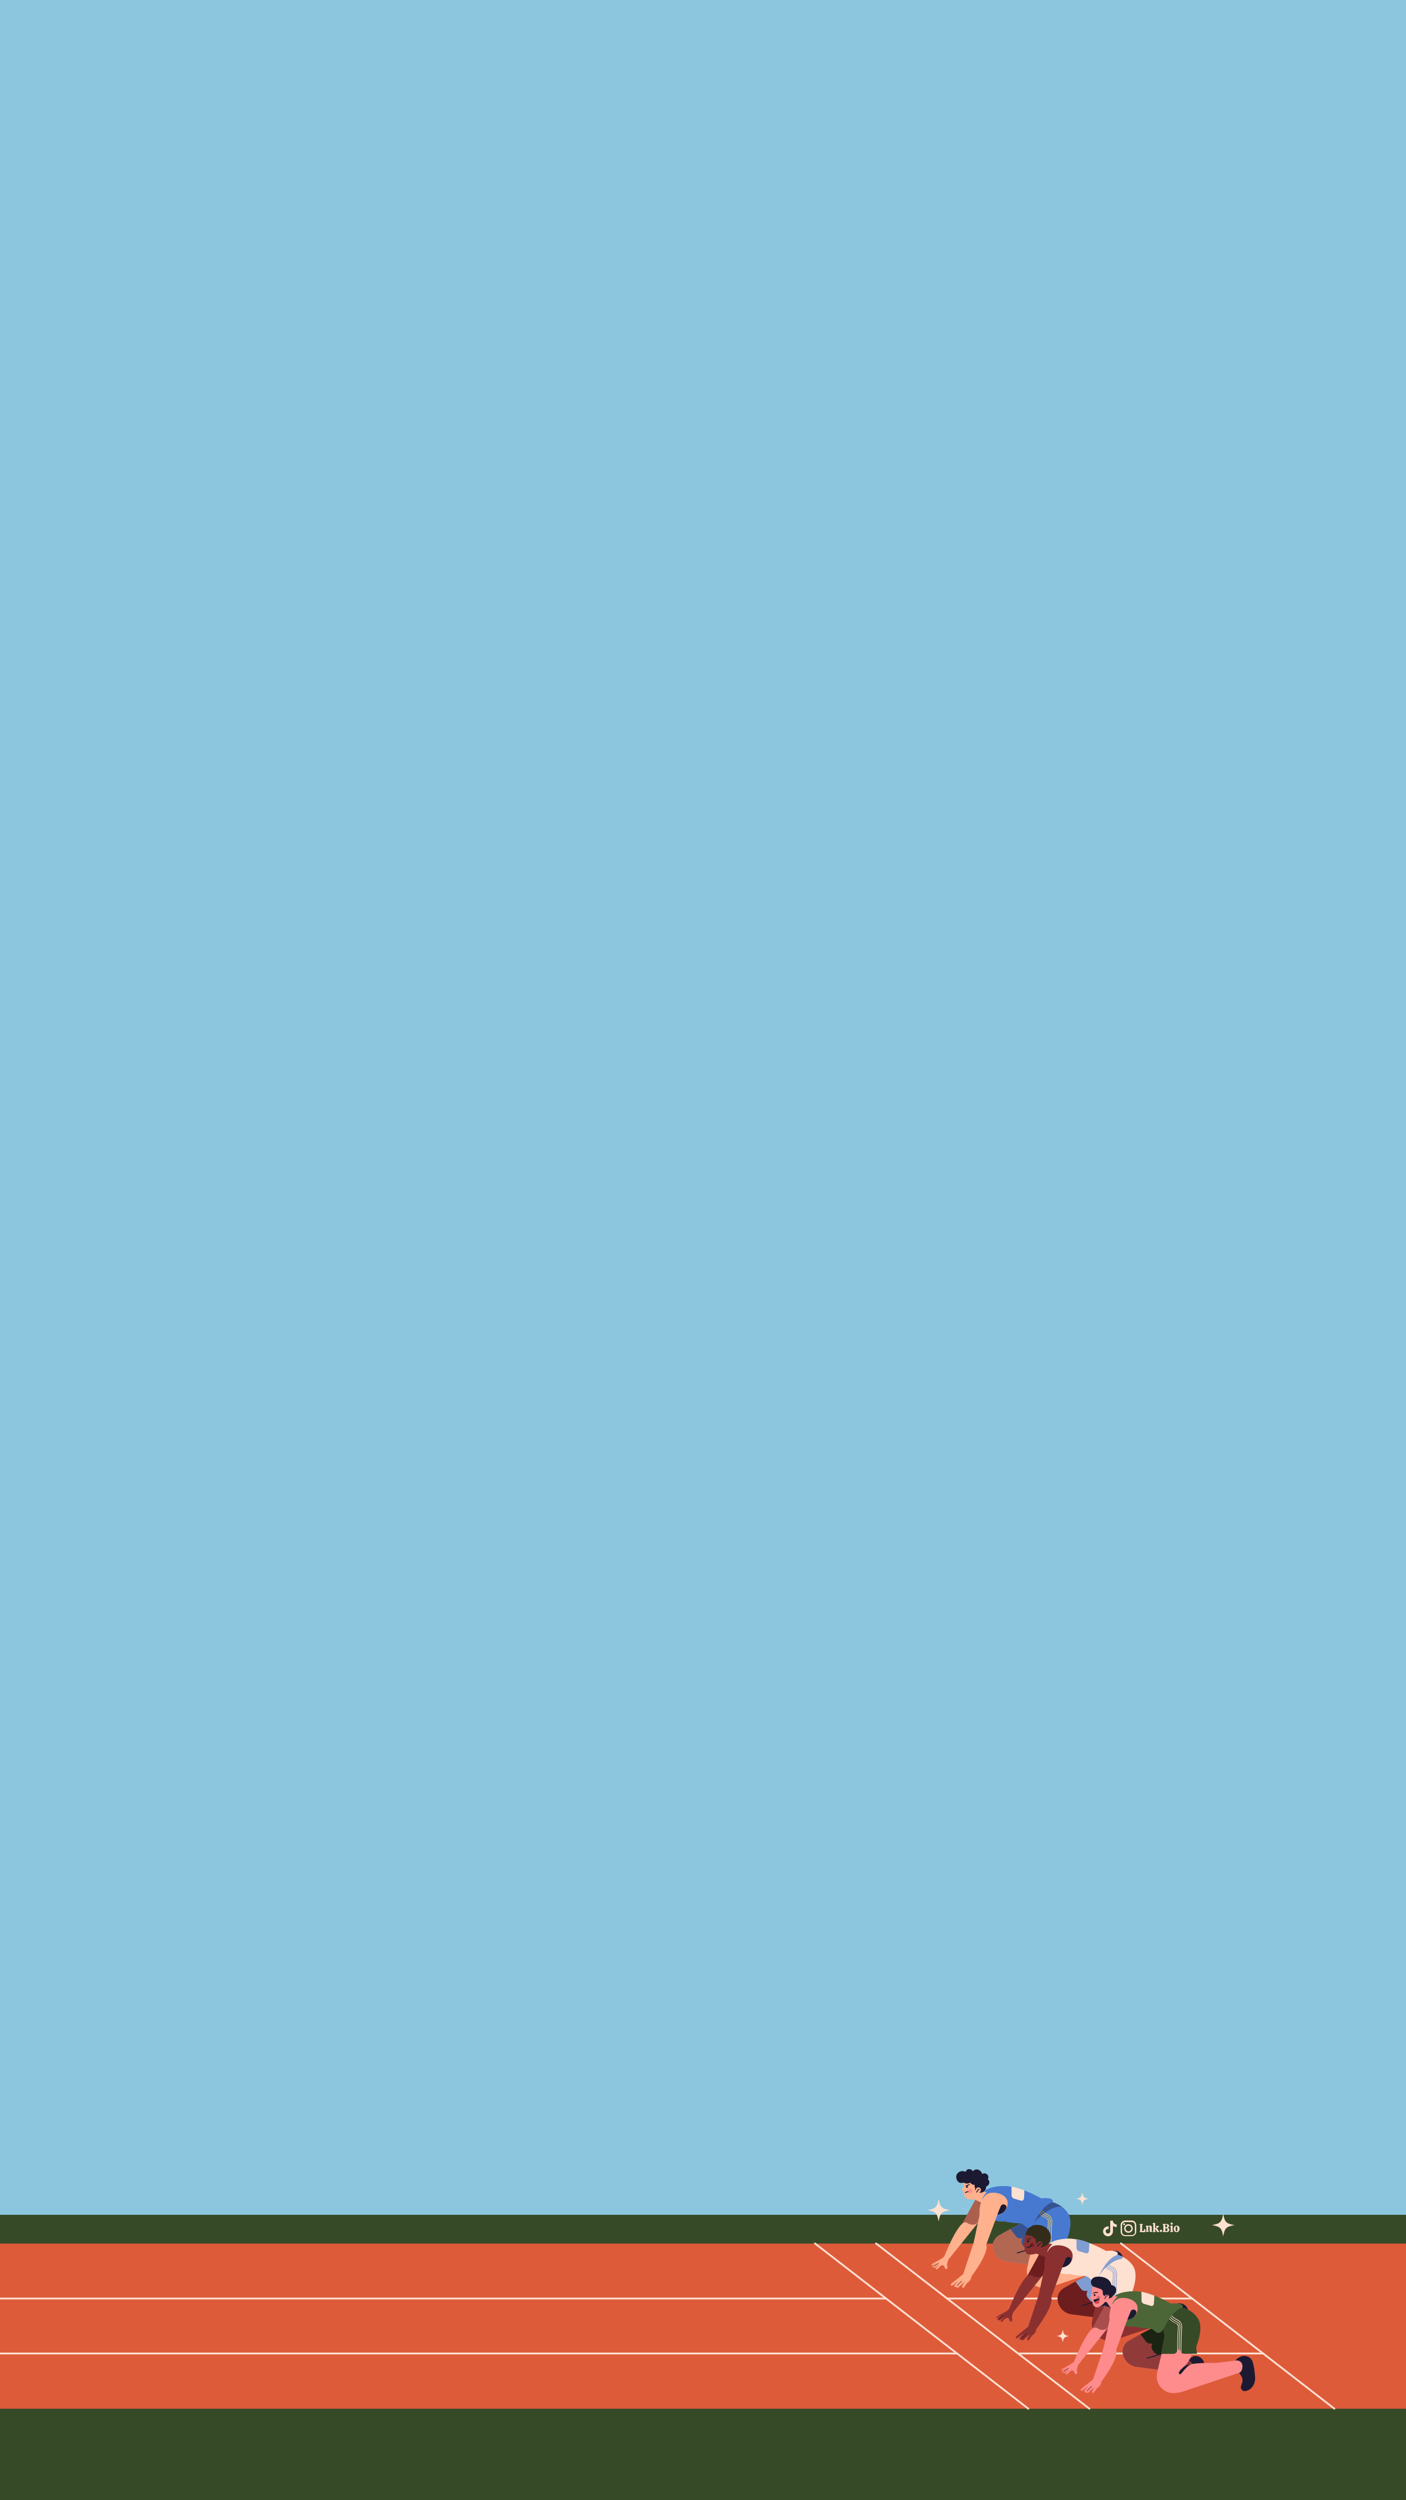 <?xml version="1.0" encoding="utf-8"?>
<!-- Generator: Adobe Illustrator 27.7.0, SVG Export Plug-In . SVG Version: 6.00 Build 0)  -->
<svg version="1.1" id="Layer_2_00000096744629998584626820000009151952678587010199_"
	 xmlns="http://www.w3.org/2000/svg" xmlns:xlink="http://www.w3.org/1999/xlink" x="0px" y="0px" viewBox="0 0 1080 1920"
	 style="enable-background:new 0 0 1080 1920;" xml:space="preserve">
<style type="text/css">
	.st0{clip-path:url(#XMLID_00000028289321812663662740000018217780231906116252_);}
	.st1{fill:#374A28;}
	.st2{fill:#DE5B3A;}
	.st3{fill:none;stroke:#FFE1D1;stroke-width:1.39;stroke-linecap:round;stroke-linejoin:round;stroke-miterlimit:10;}
	.st4{fill:#4779D1;}
	.st5{fill:#FFB08C;}
	.st6{opacity:0.48;fill:#4D0909;enable-background:new    ;}
	.st7{fill:#1C1A33;}
	.st8{fill:none;stroke:#1C1A33;stroke-width:0.695;stroke-miterlimit:10;}
	.st9{fill:none;stroke:#1C1A33;stroke-width:0.695;stroke-linecap:round;stroke-linejoin:round;stroke-miterlimit:10;}
	.st10{fill:#FF8C8C;}
	.st11{opacity:0.62;}
	.st12{fill:#4D0909;}
	.st13{opacity:0.43;fill:#4D0909;enable-background:new    ;}
	.st14{opacity:0.4;fill:#1C1A33;enable-background:new    ;}
	.st15{fill:#FFCE42;}
	.st16{fill:#FFE1D1;}
	.st17{fill:#8A3030;}
	.st18{fill:#332C1A;}
	.st19{fill:none;stroke:#332C1A;stroke-width:0.695;stroke-miterlimit:10;}
	.st20{fill:#809DD1;}
	.st21{fill:#4C6637;}
	.st22{opacity:0.26;fill:#4D0909;enable-background:new    ;}
	.st23{opacity:0.62;fill:#4D0909;enable-background:new    ;}
	.st24{fill:#1B2413;}
	.st25{fill:none;stroke:#1C1A33;stroke-width:0.521;stroke-linecap:round;stroke-linejoin:round;stroke-miterlimit:10;}
	.st26{fill:#D64545;}
</style>
<g>
	<defs>
		<rect id="XMLID_00000062877073648955441160000006652526706364159385_" width="1080" height="1920"/>
	</defs>
	<use xlink:href="#XMLID_00000062877073648955441160000006652526706364159385_"  style="overflow:visible;fill:#8CC6DE;"/>
	<clipPath id="XMLID_00000019637251780494350360000002770021389340899466_">
		<use xlink:href="#XMLID_00000062877073648955441160000006652526706364159385_"  style="overflow:visible;"/>
	</clipPath>
	<g style="clip-path:url(#XMLID_00000019637251780494350360000002770021389340899466_);">
		<g>
			<rect x="-230.5" y="1700.8" class="st1" width="1310.5" height="219.2"/>
			<rect x="-230.5" y="1722.9" class="st2" width="1310.5" height="126.8"/>
			<g>
				<line class="st3" x1="626" y1="1722.8" x2="789.9" y2="1849.7"/>
				<line class="st3" x1="672.9" y1="1722.8" x2="836.8" y2="1849.7"/>
				<line class="st3" x1="861.1" y1="1722.8" x2="1025" y2="1849.7"/>
				<g>
					<line class="st3" x1="727.5" y1="1765.1" x2="915.7" y2="1765.1"/>
					<line class="st3" x1="-230.5" y1="1765.1" x2="680.6" y2="1765.1"/>
					<line class="st3" x1="783" y1="1807.3" x2="970.4" y2="1807.3"/>
					<line class="st3" x1="-230.5" y1="1807.3" x2="735.2" y2="1807.3"/>
				</g>
			</g>
			<g>
				<g>
					<path class="st4" d="M774,1678.9c-6.4-0.5-14.8,0.4-18.4,4.3l10.9,1.5L774,1678.9z"/>
					<path class="st5" d="M722.1,1738.5l-4,3c-0.7,0.1-1.1-0.1-1-0.7c-0.6,0.1-1-0.1-1-0.6l3.6-2.5l-3.5,1.7c-0.2,0.1-0.4,0.1-0.6,0
						c0,0-0.1-0.1-0.2-0.1c-0.1-0.1-0.1-0.3,0.1-0.4c1.5-1,7-4,7-4c0.1-0.1,0.2-0.1,0.3-0.2l1.5-1c0.6-0.4,1-1,1.3-1.6
						c8.8-21.6,13.5-24.4,13.5-24.4l10.8-19.6l10.6,7.3l-32,39.8c0,0-1.1,3.6-1.1,3.8c0,0.1,0.3,1.1,0.4,1.9c0.2,0.6-0.3,1.3-1,1.5
						c-0.4,0.1-0.7-0.1-0.8-0.4l-0.6-1.4c-0.4-1-1.5-1.3-2.6-0.8l-2.9,2.7c-0.2,0.2-0.5,0.3-0.8,0.1l0,0c-0.3-0.2-0.4-0.7-0.1-1
						L722.1,1738.5z"/>
					<path class="st6" d="M739.1,1707.5l10.8-19.6l10.6,7.3l-8.8,11c-2.1,2.6-5.8,2.9-8.6,0.9
						C742.1,1706.4,740.6,1706.4,739.1,1707.5z"/>
					<g>
						<path class="st5" d="M740.3,1676.1l-0.1,2.9c0,0.8-0.4,1.5-0.9,2.1l-0.3,0.3c-0.3,0.3-0.3,0.8,0.1,1l1.1,0.6l0.6,2.9
							c0.4,1.8,2,3.1,3.8,3.1h3.5c0.4,0,0.8,0.1,1.1,0.3l5.5,2.6l5.2-7.5l-4.2-1.7l-8.6-9.3L740.3,1676.1z"/>
						<path class="st7" d="M740.3,1676.1c2.4,1.4,4.5,0.4,5-0.1c0.4,1,2,2,3.3,1.7c-0.3,1.1,0.5,2.9,0.5,2.9l-0.1,0.8
							c-0.1,0.6,0.2,1.3,0.8,1.6l1.8,0.8c0.2,0.1,0.4,0.1,0.6,0.1c1.2,0.1,5.1-0.2,5.4-4.9c2.7-0.9,3.1-4.3,1.2-5.4
							c1.7-3.3-2.1-5.8-4.3-4.1c-1-3.4-5-4.8-7.1-2.2c-2.4-2.7-4.9-1.6-5.7,0.5c-3.6-1.8-7.5,1-7.2,4.1S736.6,1677.1,740.3,1676.1z"
							/>
						<line class="st8" x1="744.8" y1="1677.5" x2="741.8" y2="1678.7"/>
						<circle class="st7" cx="742.8" cy="1679.4" r="0.7"/>
						<path class="st9" d="M741.6,1683.7c0,0,1.3-0.8,2.9-0.7"/>
						<path class="st5" d="M748.6,1683.2l1.2-2.4c0.5-1.1,1.9-1.4,2.9-0.7l0,0c0.9,0.6,1.1,1.9,0.4,2.8l-1.6,2L748.6,1683.2z"/>
						<path class="st9" d="M752.1,1681.2c0,0-1,0.5-1.9,2.2"/>
						<circle class="st10" cx="745.3" cy="1682.5" r="1.6"/>
					</g>
					<g class="st11">
						<path class="st12" d="M717.5,1740.7C717.6,1740.7,717.6,1740.7,717.5,1740.7l3.5-2.5c0.1-0.1,0.1-0.3,0.1-0.4
							c-0.1-0.1-0.3-0.1-0.4-0.1l-3.4,2.4c-0.1,0.1-0.1,0.3-0.1,0.4C717.3,1740.7,717.4,1740.7,717.5,1740.7z"/>
					</g>
					<path class="st7" d="M813.3,1732.4c0,0,0.1-2.3,3.7-3.7c1.2-0.4,2.7-0.4,4,0.2l0,0c1.7,0.7,3.1,2.1,3.8,3.8
						c1.3,3.2,2.3,6.4,3,9.6c0.5,2.4,0.1,4.7-1.2,6.3c-0.8,1-2.1,1.9-4,2.1c-0.4,0.1-1-0.1-1.3-0.3h-0.1c-1.1-0.6-1.7-1.9-1.5-2.9
						l0.4-1.9c0.3-1.4-0.1-2.9-1.1-4.1l-3.6-4.6L813.3,1732.4z"/>
					<path class="st5" d="M793.8,1702.7c0,0-16,7.8-26.6,14c-3.4,2-5.3,6-4.6,10c0,0.1,0,0.1,0.1,0.2c1,5.2,5.2,9.2,10.4,9.9
						c10.9,1.5,30.5,4,43.3,4c0,0,0.3-2.4-0.1-4.9c-0.3-1.9-1.5-3.5-3.3-4.1l-17.2-6.1l7.1-2.6L793.8,1702.7z"/>
					<path class="st13" d="M793.8,1702.7c0,0-16,7.8-26.6,14c-3.4,2-5.3,6-4.6,10c0,0.1,0,0.1,0.1,0.2c1,5.2,5.2,9.2,10.4,9.9
						c10.9,1.5,30.5,4,43.3,4c0,0,0.3-2.4-0.1-4.9c-0.3-1.9-1.5-3.5-3.3-4.1l-17.2-6.1l7.1-2.6L793.8,1702.7z"/>
					<line class="st9" x1="792.7" y1="1726.7" x2="781.4" y2="1730.1"/>
					<path class="st7" d="M848.6,1733.2c0,0,0.5-2.8,5.2-4.5c1.6-0.6,3.3-0.4,4.9,0.2l0,0c1.9,0.8,3.4,2.6,3.9,4.6
						c1,3.9,1.5,7.8,1.7,11.6c0.1,2.8-0.8,5.7-2.7,7.7c-1.2,1.3-2.9,2.4-5.2,2.6c-0.6,0.1-1.1-0.1-1.6-0.4l-0.1-0.1
						c-1.2-0.8-1.7-2.2-1.2-3.5l0.8-2.3c0.6-1.7,0.4-3.5-0.5-5l-3.5-5.6L848.6,1733.2z"/>
					<path class="st5" d="M794.3,1720.2c-2,6.9-3.8,14.1-5.3,21.5c-1.5,7.8,4.5,15.1,12.4,15.1l0,0c2.6,0,5-0.4,7.5-1.2l43.2-14.4
						c0.7-0.3,1.3-0.8,1.7-1.5c0.4-1,0.9-2.3,0.8-3.8c-0.1-2.6-2.4-4.5-5-4.1l-15.6,1.9c0,0-19.5-0.8-24.3,2.8
						c4.2-4,6.7-9.6,7.9-16.3H794.3z"/>
					<path class="st4" d="M785.5,1718.8l-1.4,0.1c-1.5,0.1-2.9-0.5-3.7-1.7l-4.2-5.5c8.9-4.8,17.6-9,17.6-9l9,20.4l-11.2,4
						c-1.7,0.6-3.6,0.1-4.7-1.4l-1.3-1.7c-1-1.3-1.1-3-0.4-4.5L785.5,1718.8z"/>
					<path class="st14" d="M785.5,1718.8l-1.4,0.1c-1.5,0.1-2.9-0.5-3.7-1.7l-4.2-5.5c8.9-4.8,17.6-9,17.6-9l9,20.4l-11.2,4
						c-1.7,0.6-3.6,0.1-4.7-1.4l-1.3-1.7c-1-1.3-1.1-3-0.4-4.5L785.5,1718.8z"/>
					<path class="st4" d="M819.7,1726.7h-10.1c-1.1,0-2.2-0.7-2.6-1.7l-1-2.4l-2.2,3.1c-0.5,0.7-1.4,1.1-2.3,1.1H792l2.6-13.6
						c-1-3.8-1.1-9.9-1.1-9.9c2.6-4.9,12.8-12.7,12.8-12.7s8.8,1.1,14,8.9c4.1,6.2,0.7,16.6-0.8,20.6c-0.4,1.1-0.5,2.2-0.3,3.4
						L819.7,1726.7z"/>
					<path class="st15" d="M803.7,1703.6c-2.4-1-4.6-2.6-6.4-4.8l-0.1-0.2c0.1-0.1,0.1-0.1,0.1-0.1l2.4-1.9l0.2,0.2
						c1.4,1.7,3.1,3,5,3.8c2.1,0.8,3.4,3.1,3.3,5.4c-0.4,4.8-0.6,13.7-0.6,20c-0.2-0.2-0.4-0.4-0.5-0.8c0-6.3,0.2-14.7,0.6-19.3
						c0.2-2.1-1-4-2.9-4.8s-3.6-2-5-3.7l-0.7,0.6c1.5,1.9,3.3,3.2,5.4,4c1.5,0.6,2.6,2.2,2.4,3.9c-0.4,4.5-0.6,11.6-0.6,17.4
						l-0.2-0.5l-0.3,0.4c0.1-5.7,0.2-12.8,0.6-17.3c0.1-1.5-0.7-2.9-2-3.4c-2.1-0.8-4-2.2-5.6-4.1l-0.7,0.6c1.7,2,3.7,3.5,6,4.4
						c1,0.4,1.6,1.4,1.5,2.5c-0.4,4.5-0.6,12.3-0.6,18.6l-0.5,0.7c0-6.4,0.2-14.7,0.6-19.3C804.9,1704.7,804.5,1703.8,803.7,1703.6z
						"/>
					<path class="st14" d="M793.7,1708c-0.3-2.6-0.3-4.8-0.3-4.8c2.6-4.9,12.8-12.7,12.8-12.7s5.3,0.7,10.1,4.6l0,0
						C810.7,1691.8,796.1,1703.2,793.7,1708z"/>
					<path class="st4" d="M758.3,1702.8c0,0,5.9,3.8,13.8,3.1c2.9,1,7.6,1.3,10.7,1.4c1.7,0.1,3.4,0.8,4.5,2.1
						c2.2,2.5,5.4,0.8,6.4-1.3c1-2.1,7-14.4,14-16.6c2.2-0.7,1.6-4.5-7.9-3.3c0,0-12.9-7.5-23-9s-18.4,0.6-22.3,9.4L758.3,1702.8z"
						/>
					<path class="st5" d="M766.1,1700.8c0,0,7-0.6,7.9-8s-9-10.1-14.3-8.6c-4.9,1.5-7.6,8.9-7.3,15.2c0.1,1.1,0,2.1-0.3,3.1
						l-4.1,19.3l-8.1,24.5l-9.3,7.5c-0.5,0.4-0.3,1.3,0.3,1.4l0,0c0.3,0.1,0.5,0,0.7-0.1l4.7-3.7l-2.9,3.4c-0.6,0.6-0.1,1.6,0.8,1.5
						c0.1,0,0.3,0,0.3-0.1c0.3,0.4,1,0.9,1.6,0.4c1.3-1.1,4.9-4.4,4.9-4.4l-1.9,3.4c-0.3,0.5,0,1.1,0.6,1.2l0,0
						c0.3,0.1,0.6-0.1,0.8-0.3l2.4-3.4c0,0,3-1.6,3.3-5c0,0,13.7-17.8,11.4-24.5L766.1,1700.8z"/>
					<g class="st11">
						<path class="st12" d="M735.2,1755.5c0.1,0,0.1,0,0.2-0.1l3.4-3.4c0.1-0.1,0.1-0.3,0-0.4s-0.3-0.1-0.4,0l-3.4,3.4
							c-0.1,0.1-0.1,0.3,0,0.4C735,1755.5,735.1,1755.5,735.2,1755.5z"/>
					</g>
					<path class="st7" d="M766.1,1700.8c0.4-1.3,1.5-4,2.6-6.6s5.2-1.3,4.3,1.5C772.1,1698.1,769.9,1700.1,766.1,1700.8z"/>
					<path class="st7" d="M809.6,1736.6c-2.4,2.4-4.7,4.1-3.5,5.7s4.7-6.3,9.7-7.7C815.8,1734.6,812.1,1734.9,809.6,1736.6z"/>
					<path class="st16" d="M786.8,1682L786.8,1682c0.1,2.2-0.1,4.7-0.3,6.4c-0.1,1.1-1.2,1.9-2.3,1.5l-5.2-1.5c-1.2-0.3-2-1.5-2-2.7
						c0-1.7,0.1-4.3-0.1-6.6C780.2,1679.7,783.6,1680.7,786.8,1682z"/>
				</g>
				<g>
					<path class="st16" d="M823.9,1719.3c-6.4-0.5-14.8,0.4-18.4,4.3l10.9,1.5L823.9,1719.3z"/>
					<path class="st17" d="M771.9,1778.9l-4,3c-0.7,0.1-1.1-0.1-1-0.7c-0.6,0.1-1-0.1-1-0.6l3.6-2.5l-3.5,1.7
						c-0.2,0.1-0.4,0.1-0.6,0c0,0-0.1-0.1-0.2-0.1c-0.1-0.1-0.1-0.3,0.1-0.4c1.5-1,7-4,7-4c0.1-0.1,0.2-0.1,0.3-0.2l1.5-1
						c0.6-0.4,1-1,1.3-1.6c8.8-21.6,13.5-24.4,13.5-24.4l10.8-19.6l10.6,7.3l-32,39.8c0,0-1.1,3.6-1.1,3.8c0,0.1,0.3,1.1,0.4,1.9
						c0.2,0.6-0.3,1.3-1,1.5c-0.4,0.1-0.7-0.1-0.8-0.4l-0.6-1.4c-0.4-1-1.5-1.3-2.6-0.8l-2.9,2.7c-0.2,0.2-0.5,0.3-0.8,0.1l0,0
						c-0.3-0.2-0.4-0.7-0.1-1L771.9,1778.9z"/>
					<path class="st6" d="M789,1747.9l10.8-19.6l10.6,7.3l-8.8,11c-2.1,2.6-5.8,2.9-8.6,0.9C792,1746.8,790.5,1746.8,789,1747.9z"/>
					<g>
						<path class="st17" d="M794.6,1717l-6.9-0.8c-0.6,0.8-1,3.4-0.8,5.2c0.1,0.4-0.1,0.7-0.4,1l-0.8,0.6c-0.4,0.3-0.3,0.9,0.1,1.2
							l1.1,0.8c0,1.5,0.3,4.9,2.4,6c1.6,0.8,4.8,0.1,6.1-0.3c0.4-0.1,0.8-0.1,1.2,0.1l8.5,3.3l4.4-10.6l-7.3-1.1L794.6,1717z"/>
						<circle class="st6" cx="792.7" cy="1724" r="1.5"/>
						<path class="st18" d="M787.7,1716.1l5.5,1.2c0,0,0.6,1.5,2.4,1.9c-0.2,2.2,0.4,3,0.4,3v1.9l3.1,1.6c0.3,0.1,0.6,0.2,1,0.1
							c4.8-1.3,6.4-3.6,7-6.6c0.6-3.8-1.9-9.4-8.4-10.5C791.8,1707.5,788.1,1712.8,787.7,1716.1z"/>
						<path class="st17" d="M799.9,1721.5L799.9,1721.5c-0.9-0.6-2.2-0.4-2.8,0.5l-1.9,2.8l3.3,1.9l1.8-2.4
							C801.1,1723.4,800.8,1722.1,799.9,1721.5z"/>
						<path class="st9" d="M799.4,1722.8c0,0-1.8,0.6-2.4,2.2"/>
						<path class="st19" d="M792,1718.9c0,0-2.4,0.6-3.2,1.3"/>
						<circle class="st7" cx="789.7" cy="1721.2" r="0.8"/>
						<path class="st9" d="M789,1725.9c0,0,2,0,3.1-1.4"/>
					</g>
					<g class="st11">
						<path class="st12" d="M767.3,1781.1C767.4,1781.1,767.4,1781.1,767.3,1781.1l3.5-2.5c0.1-0.1,0.1-0.3,0.1-0.4
							c-0.1-0.1-0.3-0.1-0.4-0.1l-3.4,2.4c-0.1,0.1-0.1,0.3-0.1,0.4C767.2,1781.1,767.3,1781.1,767.3,1781.1z"/>
					</g>
					<path class="st7" d="M863.2,1772.8c0,0,0.1-2.3,3.7-3.7c1.2-0.4,2.7-0.4,4,0.2l0,0c1.7,0.7,3.1,2.1,3.8,3.8
						c1.3,3.2,2.3,6.4,3,9.6c0.5,2.4,0.1,4.7-1.2,6.3c-0.8,1-2.1,1.9-4,2.1c-0.4,0.1-1-0.1-1.3-0.3h-0.1c-1.1-0.6-1.7-1.9-1.5-2.9
						l0.4-1.9c0.3-1.4-0.1-2.9-1.1-4.1l-3.6-4.6L863.2,1772.8z"/>
					<path class="st17" d="M843.7,1743.1c0,0-16,7.8-26.6,14c-3.4,2-5.3,6-4.6,10c0,0.1,0,0.1,0.1,0.2c1,5.2,5.2,9.2,10.4,9.9
						c10.9,1.5,30.5,4,43.3,4c0,0,0.3-2.4-0.1-4.9c-0.3-1.9-1.5-3.5-3.3-4.1l-17.2-6.1l7.1-2.6L843.7,1743.1z"/>
					<path class="st6" d="M843.7,1743.1c0,0-16,7.8-26.6,14c-3.4,2-5.3,6-4.6,10c0,0.1,0,0.1,0.1,0.2c1,5.2,5.2,9.2,10.4,9.9
						c10.9,1.5,30.5,4,43.3,4c0,0,0.3-2.4-0.1-4.9c-0.3-1.9-1.5-3.5-3.3-4.1l-17.2-6.1l7.1-2.6L843.7,1743.1z"/>
					<line class="st9" x1="842.6" y1="1767.1" x2="831.3" y2="1770.5"/>
					<path class="st7" d="M898.6,1773.6c0,0,0.5-2.8,5.2-4.5c1.6-0.6,3.3-0.4,4.9,0.2l0,0c1.9,0.8,3.4,2.6,3.9,4.6
						c1,3.9,1.5,7.8,1.7,11.6c0.1,2.8-0.8,5.7-2.7,7.7c-1.2,1.3-2.9,2.4-5.2,2.6c-0.6,0.1-1.1-0.1-1.6-0.4l-0.1-0.1
						c-1.2-0.8-1.7-2.2-1.2-3.5l0.8-2.3c0.6-1.7,0.4-3.5-0.5-5l-3.5-5.6L898.6,1773.6z"/>
					<path class="st17" d="M844.2,1760.6c-2,6.9-3.8,14.1-5.3,21.5c-1.5,7.8,4.5,15.1,12.4,15.1l0,0c2.6,0,5-0.4,7.5-1.2l43.2-14.4
						c0.7-0.3,1.3-0.8,1.7-1.5c0.4-1,0.9-2.3,0.8-3.8c-0.1-2.6-2.4-4.5-5-4.1l-15.6,1.9c0,0-19.5-0.8-24.3,2.8
						c4.2-4,6.7-9.6,7.9-16.3H844.2z"/>
					<path class="st20" d="M835.4,1759.2l-1.4,0.1c-1.5,0.1-2.9-0.5-3.7-1.7l-4.2-5.5c8.9-4.8,17.6-9,17.6-9l9,20.4l-11.2,4
						c-1.7,0.6-3.6,0.1-4.7-1.4l-1.3-1.7c-1-1.3-1.1-3-0.4-4.5L835.4,1759.2z"/>
					<path class="st16" d="M869.6,1767.1h-10.1c-1.1,0-2.2-0.7-2.6-1.7l-1-2.4l-2.2,3.1c-0.5,0.7-1.4,1.1-2.3,1.1h-9.5l2.4-12.5
						c0.1-0.7,0.1-1.3,0-2c-0.8-3.8-0.8-8.9-0.8-8.9c2.6-4.9,12.8-12.7,12.8-12.7s8.8,1.1,14,8.9c4.1,6.2,0.7,16.6-0.8,20.6
						c-0.4,1.1-0.5,2.2-0.3,3.4L869.6,1767.1z"/>
					<path class="st20" d="M843.7,1748.4c-0.3-2.6-0.3-4.8-0.3-4.8c2.6-4.9,12.8-12.7,12.8-12.7s2.5,0.3,5.6,1.8
						c0.9,0.4,0.6,1.7-0.3,1.9C853.9,1735.7,846.5,1743.3,843.7,1748.4z"/>
					<path class="st20" d="M853.6,1744c-2.4-1-4.6-2.6-6.4-4.8l-0.1-0.2c0.1-0.1,0.1-0.1,0.1-0.1l2.4-1.9l0.2,0.2
						c1.4,1.7,3.1,3,5,3.8c2.1,0.8,3.4,3.1,3.3,5.4c-0.4,4.8-0.6,13.7-0.6,20c-0.2-0.2-0.4-0.4-0.5-0.8c0-6.3,0.2-14.7,0.6-19.3
						c0.2-2.1-1-4-2.9-4.8s-3.6-2-5-3.7l-0.7,0.6c1.5,1.9,3.3,3.2,5.4,4c1.5,0.6,2.6,2.2,2.4,3.9c-0.4,4.5-0.6,11.6-0.6,17.4
						l-0.2-0.5l-0.3,0.4c0.1-5.7,0.2-12.8,0.6-17.3c0.1-1.5-0.7-2.9-2-3.4c-2.1-0.8-4-2.2-5.6-4.1l-0.7,0.6c1.7,2,3.7,3.5,6,4.4
						c1,0.4,1.6,1.4,1.5,2.5c-0.4,4.5-0.6,12.3-0.6,18.6l-0.5,0.7c0-6.4,0.2-14.7,0.6-19.3C854.8,1745.1,854.4,1744.3,853.6,1744z"
						/>
					<path class="st16" d="M808.2,1743.2c0,0,5.9,3.8,13.8,3.1c2.9,1,7.6,1.3,10.7,1.4c1.7,0.1,3.4,0.8,4.5,2.1
						c2.2,2.5,5.4,0.8,6.4-1.3c1-2.1,7-14.4,14-16.6c2.2-0.7,1.6-4.5-7.9-3.3c0,0-12.9-7.5-23-9s-18.4,0.6-22.3,9.4L808.2,1743.2z"
						/>
					<path class="st17" d="M816,1741.2c0,0,7-0.6,7.9-8s-9-10.1-14.3-8.6c-4.9,1.5-7.6,8.9-7.3,15.2c0.1,1.1,0,2.1-0.3,3.1
						l-4.1,19.3l-8.1,24.5l-9.3,7.5c-0.5,0.4-0.3,1.3,0.3,1.4l0,0c0.3,0.1,0.5,0,0.7-0.1l4.7-3.7l-2.9,3.4c-0.6,0.6-0.1,1.6,0.8,1.5
						c0.1,0,0.3,0,0.3-0.1c0.3,0.4,1,0.9,1.6,0.4c1.3-1.1,4.9-4.4,4.9-4.4l-1.9,3.4c-0.3,0.5,0,1.1,0.6,1.2l0,0
						c0.3,0.1,0.6-0.1,0.8-0.3l2.4-3.4c0,0,3-1.6,3.3-5c0,0,13.7-17.8,11.4-24.5L816,1741.2z"/>
					<g class="st11">
						<path class="st12" d="M785.1,1795.9c0.1,0,0.1,0,0.2-0.1l3.4-3.4c0.1-0.1,0.1-0.3,0-0.4s-0.3-0.1-0.4,0l-3.4,3.4
							c-0.1,0.1-0.1,0.3,0,0.4C784.9,1795.9,785,1795.9,785.1,1795.9z"/>
					</g>
					<path class="st7" d="M816,1741.2c0.4-1.3,1.5-4,2.6-6.6c1.1-2.7,5.2-1.3,4.3,1.5C822,1738.5,819.8,1740.5,816,1741.2z"/>
					<path class="st7" d="M859.6,1777c-2.4,2.4-4.7,4.1-3.5,5.7s4.7-6.3,9.7-7.7C865.7,1775,862,1775.3,859.6,1777z"/>
					<path class="st20" d="M836.7,1722.4L836.7,1722.4c0.1,2.2-0.1,4.7-0.3,6.4c-0.1,1.1-1.2,1.9-2.3,1.5l-5.2-1.5
						c-1.2-0.3-2-1.5-2-2.7c0-1.7,0.1-4.3-0.1-6.6C830.1,1720.1,833.4,1721.1,836.7,1722.4z"/>
				</g>
				<g>
					<path class="st21" d="M873.8,1759.7c-6.4-0.5-14.8,0.4-18.4,4.3l10.9,1.5L873.8,1759.7z"/>
					<path class="st10" d="M821.8,1819.3l-4,3c-0.7,0.1-1.1-0.1-1-0.7c-0.6,0.1-1-0.1-1-0.6l3.6-2.5l-3.5,1.7
						c-0.2,0.1-0.4,0.1-0.6,0c0,0-0.1-0.1-0.2-0.1c-0.1-0.1-0.1-0.3,0.1-0.4c1.5-1,7-4,7-4c0.1-0.1,0.2-0.1,0.3-0.2l1.5-1
						c0.6-0.4,1-1,1.3-1.6c8.8-21.6,13.5-24.4,13.5-24.4l10.8-19.6l10.6,7.3l-32,39.8c0,0-1.1,3.6-1.1,3.8c0,0.1,0.3,1.1,0.4,1.9
						c0.2,0.6-0.3,1.3-1,1.5c-0.4,0.1-0.7-0.1-0.8-0.4l-0.6-1.4c-0.4-1-1.5-1.3-2.6-0.8l-2.9,2.7c-0.2,0.2-0.5,0.3-0.8,0.1l0,0
						c-0.3-0.2-0.4-0.7-0.1-1L821.8,1819.3z"/>
					<path class="st6" d="M838.9,1788.3l10.8-19.6l10.6,7.3l-8.8,11c-2.1,2.6-5.8,2.9-8.6,0.9
						C841.9,1787.2,840.4,1787.2,838.9,1788.3z"/>
					<g class="st11">
						<path class="st12" d="M817.2,1821.5C817.3,1821.5,817.3,1821.5,817.2,1821.5l3.5-2.5c0.1-0.1,0.1-0.3,0.1-0.4
							c-0.1-0.1-0.3-0.1-0.4-0.1l-3.4,2.4c-0.1,0.1-0.1,0.3-0.1,0.4C817.1,1821.5,817.2,1821.5,817.2,1821.5z"/>
					</g>
					<path class="st7" d="M855,1763c2.6-1.9,4.2-7.1-1.3-8.3c-1.1-5.5-7.3-6.9-11.7-6.3c-4.3,0.7-5,4.9-2.7,7.1
						c0,0,8.6,12.8,8.7,12.8C848.1,1768.4,854.4,1767.6,855,1763z"/>
					<path class="st10" d="M837.3,1764.3l0.6-0.9c0.4-0.6,0.6-1.3,0.6-2c0.1-1.7,0.3-3.6,0.8-5.7l6.1,2.1c1.1,0.4,1.9,1.5,1.7,2.7
						c-0.1,0.8,0.1,1.8,0.9,2.4l-0.1,1.9c0,0,4.6,1.8,7-1.7l4.8,0.7l-4.3,9.2l-6.7-2.3c-3.7,1-8,2.3-9.1-1c-0.4-1.5-0.5-2-1-4.2
						h-0.8C837.3,1765.4,837,1764.7,837.3,1764.3z"/>
					<circle class="st22" cx="843.9" cy="1764.6" r="1.4"/>
					<path class="st7" d="M913.1,1813.2c0,0,0.1-2.3,3.7-3.7c1.2-0.4,2.7-0.4,4,0.2l0,0c1.7,0.7,3.1,2.1,3.8,3.8
						c1.3,3.2,2.3,6.4,3,9.6c0.5,2.4,0.1,4.7-1.2,6.3c-0.8,1-2.1,1.9-4,2.1c-0.4,0.1-1-0.1-1.3-0.3H921c-1.1-0.6-1.7-1.9-1.5-2.9
						l0.4-1.9c0.3-1.4-0.1-2.9-1.1-4.1l-3.6-4.6L913.1,1813.2z"/>
					<path class="st10" d="M893.6,1783.5c0,0-16,7.8-26.6,14c-3.4,2-5.3,6-4.6,10c0,0.1,0,0.1,0.1,0.2c1,5.2,5.2,9.2,10.4,9.9
						c10.9,1.5,30.5,4,43.3,4c0,0,0.3-2.4-0.1-4.9c-0.3-1.9-1.5-3.5-3.3-4.1l-17.2-6.1l7.1-2.6L893.6,1783.5z"/>
					<path class="st23" d="M893.6,1783.5c0,0-16,7.8-26.6,14c-3.4,2-5.3,6-4.6,10c0,0.1,0,0.1,0.1,0.2c1,5.2,5.2,9.2,10.4,9.9
						c10.9,1.5,30.5,4,43.3,4c0,0,0.3-2.4-0.1-4.9c-0.3-1.9-1.5-3.5-3.4-4.1l-17.2-6.1l7.1-2.6L893.6,1783.5z"/>
					<line class="st9" x1="892.5" y1="1807.5" x2="881.2" y2="1810.9"/>
					<path class="st7" d="M948.4,1814c0,0,0.5-2.8,5.2-4.5c1.6-0.6,3.3-0.4,4.9,0.2l0,0c1.9,0.8,3.4,2.6,3.9,4.6
						c1,3.9,1.5,7.8,1.7,11.6c0.1,2.8-0.8,5.7-2.7,7.7c-1.2,1.3-2.9,2.4-5.2,2.6c-0.6,0.1-1.1-0.1-1.6-0.4l-0.1-0.1
						c-1.2-0.8-1.7-2.2-1.2-3.5l0.8-2.3c0.6-1.7,0.4-3.5-0.5-5l-3.5-5.6L948.4,1814z"/>
					<path class="st10" d="M894.1,1801.1c-2,6.9-3.8,14.1-5.3,21.5c-1.5,7.8,4.5,15.1,12.4,15.1l0,0c2.6,0,5-0.4,7.5-1.2l43.2-14.4
						c0.7-0.3,1.3-0.8,1.7-1.5c0.4-1,0.9-2.3,0.8-3.8c-0.1-2.6-2.4-4.5-5-4.1l-15.6,1.9c0,0-19.5-0.8-24.3,2.8
						c4.2-4,6.7-9.6,7.9-16.3H894.1z"/>
					<path class="st24" d="M885.3,1799.6l-1.4,0.1c-1.5,0.1-2.9-0.5-3.7-1.7l-4.2-5.5c8.9-4.8,17.6-9,17.6-9l9,20.4l-11.2,4
						c-1.7,0.6-3.6,0.1-4.7-1.4l-1.3-1.7c-1-1.3-1.1-3-0.4-4.5L885.3,1799.6z"/>
					<path class="st1" d="M919.5,1807.5h-10.1c-1.1,0-2.2-0.7-2.6-1.7l-1-2.4l-2.2,3.1c-0.5,0.7-1.4,1.1-2.3,1.1h-9.5l2.6-13.6
						c-1-3.8-1.1-9.9-1.1-9.9c2.6-4.9,12.8-12.7,12.8-12.7s8.8,1.1,14,8.9c4.1,6.2,0.7,16.6-0.8,20.6c-0.4,1.1-0.5,2.2-0.3,3.4
						L919.5,1807.5z"/>
					<path class="st16" d="M903.5,1784.4c-2.4-1-4.6-2.6-6.4-4.8l-0.1-0.2c0.1-0.1,0.1-0.1,0.1-0.1l2.4-1.9l0.2,0.2
						c1.4,1.7,3.1,3,5,3.8c2.1,0.8,3.4,3.1,3.3,5.4c-0.4,4.8-0.6,13.7-0.6,20c-0.2-0.2-0.4-0.4-0.5-0.8c0-6.3,0.2-14.7,0.6-19.3
						c0.2-2.1-1-4-2.9-4.8s-3.6-2-5-3.7l-0.7,0.6c1.5,1.9,3.3,3.2,5.4,4c1.5,0.6,2.6,2.2,2.4,3.9c-0.4,4.5-0.6,11.6-0.6,17.4
						l-0.2-0.5l-0.3,0.4c0.1-5.7,0.2-12.8,0.6-17.3c0.1-1.5-0.7-2.9-2-3.4c-2.1-0.8-4-2.2-5.6-4.1l-0.7,0.6c1.7,2,3.7,3.5,6,4.4
						c1,0.4,1.6,1.4,1.5,2.5c-0.4,4.5-0.6,12.3-0.6,18.6l-0.5,0.7c0-6.4,0.2-14.7,0.6-19.3C904.7,1785.5,904.2,1784.7,903.5,1784.4z
						"/>
					<path class="st21" d="M858.1,1783.6c0,0,5.9,3.8,13.8,3.1c2.9,1,7.6,1.3,10.7,1.4c1.7,0.1,3.4,0.8,4.5,2.1
						c2.2,2.5,5.4,0.8,6.4-1.3c1-2.1,7-14.4,14-16.6c2.2-0.7,1.6-4.5-7.9-3.3c0,0-12.9-7.5-23-9s-18.4,0.6-22.3,9.4L858.1,1783.6z"
						/>
					
						<ellipse transform="matrix(0.666 -0.746 0.746 0.666 -1032.191 1223.941)" class="st10" cx="849.7" cy="1763.8" rx="3" ry="2"/>
					<path class="st25" d="M850.9,1762.9c-0.8-0.3-1.9,0.8-2.2,2.4"/>
					<path class="st10" d="M865.9,1781.6c0,0,7-0.6,7.9-8s-9-10.1-14.3-8.6c-4.9,1.5-7.6,8.9-7.3,15.2c0.1,1.1,0,2.1-0.3,3.1
						l-4.1,19.3l-8.1,24.5l-9.3,7.5c-0.5,0.4-0.3,1.3,0.3,1.4l0,0c0.3,0.1,0.5,0,0.7-0.1l4.7-3.7l-2.9,3.4c-0.6,0.6-0.1,1.6,0.8,1.5
						c0.1,0,0.3,0,0.3-0.1c0.3,0.4,1,0.9,1.6,0.4c1.3-1.1,4.9-4.4,4.9-4.4l-1.9,3.4c-0.3,0.5,0,1.1,0.6,1.2l0,0
						c0.3,0.1,0.6-0.1,0.8-0.3l2.4-3.4c0,0,3-1.6,3.3-5c0,0,13.7-17.8,11.4-24.5L865.9,1781.6z"/>
					<g class="st11">
						<path class="st12" d="M835,1836.3c0.1,0,0.1,0,0.2-0.1l3.4-3.4c0.1-0.1,0.1-0.3,0-0.4s-0.3-0.1-0.4,0l-3.4,3.4
							c-0.1,0.1-0.1,0.3,0,0.4C834.9,1836.3,834.9,1836.3,835,1836.3z"/>
					</g>
					<path class="st7" d="M865.9,1781.6c0.4-1.3,1.5-4,2.6-6.6c1.1-2.7,5.2-1.3,4.3,1.5C871.9,1779,869.7,1780.9,865.9,1781.6z"/>
					<path class="st8" d="M843.3,1760.5c0,0-2.2-0.4-3.5,0.6"/>
					<circle class="st7" cx="840.8" cy="1762.5" r="0.7"/>
					<path class="st7" d="M840.3,1765.9l3.3-0.8c0.3-0.1,0.6,0.1,0.7,0.4c0.1,1.1,0.2,3.5-1.5,3.6c-1.6,0.1-2.5-1.7-2.8-2.6
						C839.8,1766.2,840,1765.9,840.3,1765.9z"/>
					<path class="st26" d="M842.8,1769.1c-0.9,0.1-1.5-0.4-2-1.1c1.1-1,2.6-1.6,3.5-1.9C844.3,1767.5,844.1,1769.1,842.8,1769.1z"/>
					<path class="st7" d="M848.4,1768.2c0.5-0.7,1.6-0.6,2,0.1c1.3,2.1,2.8,3.9,2.8,3.9l0,0l-4.7-1.6c-1.7,0.4-3.5,1-5,1.1
						C844.7,1771.5,847.2,1769.9,848.4,1768.2z"/>
					<path class="st7" d="M909.4,1817.4c-2.4,2.4-4.7,4.1-3.5,5.7s4.7-6.3,9.7-7.7C915.7,1815.4,911.9,1815.7,909.4,1817.4z"/>
					<path class="st16" d="M886.6,1762.8L886.6,1762.8c0.1,2.2-0.1,4.7-0.3,6.4c-0.1,1.1-1.2,1.9-2.3,1.5l-5.2-1.5
						c-1.2-0.3-2-1.5-2-2.7c0-1.7,0.1-4.3-0.1-6.6C879.9,1760.5,883.4,1761.6,886.6,1762.8z"/>
				</g>
			</g>
			<g>
				<path class="st16" d="M712.3,1697.2c6.6,1.2,7.5,2.2,8.7,8.7c1.2-6.6,2.2-7.5,8.7-8.7c-6.6-1.2-7.5-2.2-8.7-8.7
					C719.8,1695.1,718.9,1696,712.3,1697.2z"/>
				<path class="st16" d="M930.9,1708.7c6.6,1.2,7.5,2.2,8.7,8.7c1.2-6.6,2.2-7.5,8.7-8.7c-6.6-1.2-7.5-2.2-8.7-8.7
					C938.4,1706.4,937.5,1707.5,930.9,1708.7z"/>
				<path class="st16" d="M826.6,1688.5c3.6,0.6,4.1,1.2,4.8,4.8c0.6-3.6,1.2-4.1,4.8-4.8c-3.6-0.6-4.1-1.2-4.8-4.8
					C830.6,1687.3,830.1,1687.9,826.6,1688.5z"/>
				<path class="st16" d="M811.6,1793.9c3.6,0.6,4.1,1.2,4.8,4.8c0.6-3.6,1.2-4.1,4.8-4.8c-3.6-0.6-4.1-1.2-4.8-4.8
					C815.7,1792.7,815.2,1793.2,811.6,1793.9z"/>
			</g>
		</g>
		<g id="Popular_Chips_00000174592470590953541860000001320394712856026501_">
			<g>
				<g>
					<path class="st16" d="M875.5,1714c-0.1-0.1-0.1-0.2-0.1-0.3c0-0.1-0.1-0.2-0.1-0.3c0.2,0,0.4,0,0.4-0.1
						c0.1-0.1,0.1-0.2,0.1-0.3v-4.2c0-0.2,0-0.3-0.1-0.3c-0.1-0.1-0.2-0.1-0.4-0.1c0-0.1,0-0.2,0.1-0.3c0-0.1,0.1-0.2,0.1-0.3h2.2
						c0.1,0.1,0.2,0.3,0.2,0.6c-0.2,0-0.4,0-0.5,0.1s-0.1,0.2-0.1,0.3v4.5h0.3c0.4,0,0.8-0.1,1-0.4s0.3-0.7,0.3-1.2h0.6
						c0.1,0.1,0.2,0.2,0.2,0.5c0.1,0.3,0.1,0.5,0.1,0.8c0,0.4-0.1,0.7-0.2,0.9c-0.1,0.2-0.3,0.3-0.6,0.3L875.5,1714L875.5,1714z"/>
					<path class="st16" d="M885.1,1713.7c-0.1,0.1-0.2,0.2-0.5,0.2c-0.2,0-0.5,0.1-0.7,0.1c-0.3,0-0.5-0.1-0.6-0.1
						c-0.1-0.1-0.2-0.2-0.2-0.5v-2.8c0-0.2,0-0.4-0.1-0.5s-0.2-0.2-0.4-0.2s-0.5,0.1-0.6,0.3v2.7c0,0.2,0,0.3,0.1,0.4
						s0.2,0.1,0.4,0.1c0,0.2-0.1,0.3-0.2,0.5h-2c-0.1-0.1-0.2-0.3-0.2-0.5c0.2,0,0.3,0,0.4-0.1c0.1-0.1,0.1-0.2,0.1-0.4v-2.6
						c0-0.2,0-0.3-0.1-0.3c-0.1-0.1-0.2-0.1-0.5-0.1v-0.4c0.2-0.1,0.5-0.2,0.8-0.3c0.4-0.1,0.6-0.1,0.8-0.1c0.1,0,0.2,0,0.3,0.1
						s0.1,0.2,0.1,0.5c0.2-0.2,0.3-0.3,0.6-0.4c0.2-0.1,0.5-0.2,0.8-0.2c0.4,0,0.8,0.1,1,0.3c0.2,0.2,0.3,0.6,0.3,1.1v2.4
						c0,0.3,0.1,0.5,0.4,0.5L885.1,1713.7z"/>
					<path class="st16" d="M890.5,1713.7c0,0.1-0.1,0.2-0.2,0.3c-0.2,0.1-0.3,0.1-0.6,0.1s-0.6-0.1-0.8-0.2s-0.4-0.3-0.5-0.5
						s-0.2-0.4-0.4-0.7c-0.1-0.3-0.2-0.5-0.3-0.7s-0.2-0.3-0.4-0.3v1.4c0,0.2,0,0.3,0.1,0.4s0.2,0.1,0.4,0.1c0,0.2-0.1,0.3-0.2,0.5
						h-2c-0.1-0.1-0.2-0.3-0.2-0.5c0.2,0,0.3,0,0.4-0.1c0.1-0.1,0.1-0.2,0.1-0.4v-4.9c0-0.2,0-0.3-0.1-0.3c-0.1-0.1-0.2-0.1-0.5-0.1
						v-0.4c0.2-0.1,0.5-0.2,0.8-0.3c0.3-0.1,0.6-0.1,0.8-0.1c0.1,0,0.2,0,0.3,0.1s0.1,0.2,0.1,0.3v4l1-1c0.1-0.1,0.2-0.2,0.2-0.3
						c0-0.1-0.1-0.2-0.2-0.2c-0.1-0.1-0.2-0.1-0.4-0.1c0-0.1,0-0.2,0-0.3c0-0.1,0.1-0.2,0.2-0.2h2c0.1,0.1,0.2,0.3,0.2,0.6
						c-0.1,0-0.3,0-0.3,0.1c-0.1,0-0.2,0.1-0.2,0.2l-1.4,1.3c0.2,0,0.4,0.1,0.6,0.2c0.2,0.1,0.3,0.3,0.4,0.5
						c0.1,0.3,0.2,0.4,0.2,0.4c0.2,0.4,0.4,0.6,0.4,0.7c0.1,0.1,0.2,0.2,0.4,0.3L890.5,1713.7z"/>
					<path class="st16" d="M892.4,1713.8c-0.2,0.2-0.4,0.2-0.6,0.2c-0.3,0-0.5-0.1-0.7-0.2c-0.2-0.2-0.2-0.4-0.2-0.6
						c0-0.3,0.1-0.5,0.2-0.7c0.2-0.2,0.4-0.2,0.7-0.2s0.5,0.1,0.6,0.2c0.2,0.2,0.2,0.4,0.2,0.7S892.5,1713.7,892.4,1713.8z"/>
					<path class="st16" d="M894.9,1714c-0.7,0-1.2,0-1.6,0c-0.1-0.2-0.2-0.4-0.2-0.6c0.2,0,0.3,0,0.4-0.1c0.1-0.1,0.1-0.2,0.1-0.3
						v-4.2c0-0.2,0-0.3-0.1-0.3c-0.1-0.1-0.2-0.1-0.4-0.1c0-0.2,0.1-0.4,0.2-0.6c0.3,0,0.8,0,1.5,0c0.3,0,0.5,0,0.6,0
						c0.9,0,1.6,0.2,2,0.4c0.4,0.3,0.6,0.7,0.6,1.1c0,0.3-0.1,0.6-0.3,0.9c-0.2,0.2-0.5,0.4-0.9,0.6c0.5,0.1,0.9,0.3,1.1,0.5
						c0.2,0.2,0.3,0.6,0.3,1c0,1.2-0.9,1.8-2.7,1.8C895.4,1714,895.2,1714,894.9,1714z M896.6,1709.4c0-0.3-0.1-0.6-0.3-0.8
						c-0.2-0.2-0.5-0.3-0.8-0.3c-0.2,0-0.3,0-0.4,0v2.1c0.1,0,0.2,0,0.3,0C896.2,1710.4,896.6,1710.1,896.6,1709.4z M896.8,1712.3
						c0-0.4-0.1-0.7-0.3-0.9c-0.2-0.2-0.5-0.3-1-0.3h-0.3v2.3c0.2,0,0.3,0,0.4,0C896.4,1713.4,896.8,1713,896.8,1712.3z"/>
					<path class="st16" d="M900.7,1713c0,0.2,0,0.3,0.1,0.4s0.2,0.1,0.4,0.1c0,0.2-0.1,0.4-0.2,0.5h-2c-0.1-0.1-0.2-0.3-0.2-0.5
						c0.2,0,0.3,0,0.4-0.1c0.1-0.1,0.1-0.2,0.1-0.4v-2.6c0-0.2,0-0.3-0.1-0.4s-0.2-0.1-0.5-0.1v-0.4c0.1-0.1,0.4-0.2,0.7-0.3
						c0.3-0.1,0.6-0.1,0.9-0.1c0.1,0,0.2,0,0.3,0.1s0.1,0.2,0.1,0.3V1713L900.7,1713z M900.6,1708.2c-0.2,0.2-0.4,0.2-0.6,0.2
						s-0.5-0.1-0.6-0.2c-0.2-0.1-0.2-0.4-0.2-0.6s0.1-0.4,0.2-0.6c0.2-0.2,0.4-0.2,0.6-0.2s0.5,0.1,0.6,0.2c0.2,0.2,0.2,0.4,0.2,0.6
						C900.8,1707.9,900.8,1708.1,900.6,1708.2z"/>
					<path class="st16" d="M902.2,1713.5c-0.4-0.4-0.6-1-0.6-1.8c0-0.6,0.1-1,0.3-1.4s0.5-0.7,0.8-0.9c0.3-0.2,0.7-0.3,1.2-0.3
						c0.4,0,0.8,0.1,1.1,0.3c0.3,0.2,0.6,0.5,0.8,0.8c0.2,0.4,0.3,0.8,0.3,1.3s-0.1,1-0.3,1.4s-0.5,0.7-0.8,0.9
						c-0.3,0.2-0.7,0.3-1.2,0.3C903.1,1714.1,902.6,1713.9,902.2,1713.5z M904.3,1713.1c0.1-0.2,0.1-0.7,0.1-1.3c0-0.5,0-1-0.1-1.3
						c0-0.3-0.1-0.5-0.2-0.6c-0.1-0.1-0.2-0.2-0.4-0.2s-0.4,0.1-0.5,0.4c-0.1,0.2-0.2,0.7-0.2,1.3c0,0.5,0,0.9,0.1,1.2
						c0,0.3,0.1,0.5,0.2,0.6c0.1,0.1,0.2,0.2,0.4,0.2C904,1713.4,904.2,1713.3,904.3,1713.1z"/>
				</g>
			</g>
			<g>
				<path class="st16" d="M872.8,1711.3c0,0.8,0,1.6,0,2.3c0,0.5,0,0.9-0.2,1.3c-0.5,1.3-1.4,2-2.8,2.3c-0.1,0-0.2,0-0.4,0
					c-1.8,0-3.5,0-5.2,0c-1.4,0-3-1-3.3-2.7c0-0.2-0.1-0.5-0.1-0.7c0-1.7,0-3.4,0-5.1c0-0.6,0.1-1.1,0.4-1.6c0.6-1.2,1.6-1.8,3-1.9
					c1.3,0,2.7,0,4,0c0.4,0,0.8,0,1.2,0c1.6,0,3,1.2,3.3,2.8c0,0.3,0.1,0.6,0.1,0.8C872.8,1709.7,872.8,1710.5,872.8,1711.3
					L872.8,1711.3z M871.7,1711.3C871.7,1711.3,871.8,1711.3,871.7,1711.3c0-0.8,0-1.6,0-2.4c0-0.2,0-0.3,0-0.4
					c-0.1-1-0.7-1.7-1.6-2c-0.3-0.1-0.5-0.1-0.8-0.1c-1.7,0-3.3,0-5,0c-0.2,0-0.4,0-0.5,0.1c-0.9,0.2-1.5,0.7-1.8,1.6
					c-0.1,0.2-0.1,0.4-0.1,0.7c0,0.4,0,0.7,0,1.1c0,1.1,0,2.3,0,3.4c0,0.3,0,0.6,0,0.9c0.1,0.7,0.4,1.2,0.9,1.7
					c0.5,0.3,1,0.5,1.6,0.5c1.6,0,3.2,0,4.9,0c0.1,0,0.2,0,0.2,0c1-0.1,1.9-0.7,2.2-1.7c0.1-0.2,0.1-0.5,0.1-0.8
					C871.7,1712.9,871.7,1712.1,871.7,1711.3z"/>
				<path class="st16" d="M870.1,1711.3c0,1.6-1.3,3.3-3.3,3.3c-1.9,0-3.3-1.5-3.3-3.3c0-1.9,1.5-3.3,3.3-3.3
					C868.8,1708,870.1,1709.6,870.1,1711.3z M866.8,1713.5c1.1,0,2.2-0.8,2.2-2.2c0-1.2-1-2.2-2.2-2.2c-0.9,0-2.2,0.8-2.2,2.2
					C864.6,1712.6,865.7,1713.5,866.8,1713.5z"/>
				<path class="st16" d="M864.2,1708.1c0,0.4-0.3,0.7-0.7,0.7s-0.7-0.2-0.7-0.7c0-0.4,0.3-0.7,0.7-0.8
					C863.9,1707.3,864.2,1707.7,864.2,1708.1z"/>
			</g>
			<path class="st16" d="M857.8,1710.2c-1,0-2-0.3-2.9-0.9v4.2c0,2.1-1.7,3.8-3.8,3.8s-3.8-1.7-3.8-3.8s1.7-3.8,3.8-3.8
				c0.2,0,0.4,0,0.5,0v2.1c-0.9-0.3-1.9,0.2-2.2,1.1s0.2,1.9,1.1,2.2c0.9,0.3,1.9-0.2,2.2-1.1c0-0.2,0.1-0.4,0.1-0.5v-8.2h2.1
				c0,0.2,0,0.4,0,0.5l0,0c0.1,0.8,0.6,1.5,1.3,1.9c0.5,0.3,1,0.5,1.6,0.5L857.8,1710.2L857.8,1710.2L857.8,1710.2z"/>
		</g>
	</g>
</g>
</svg>
